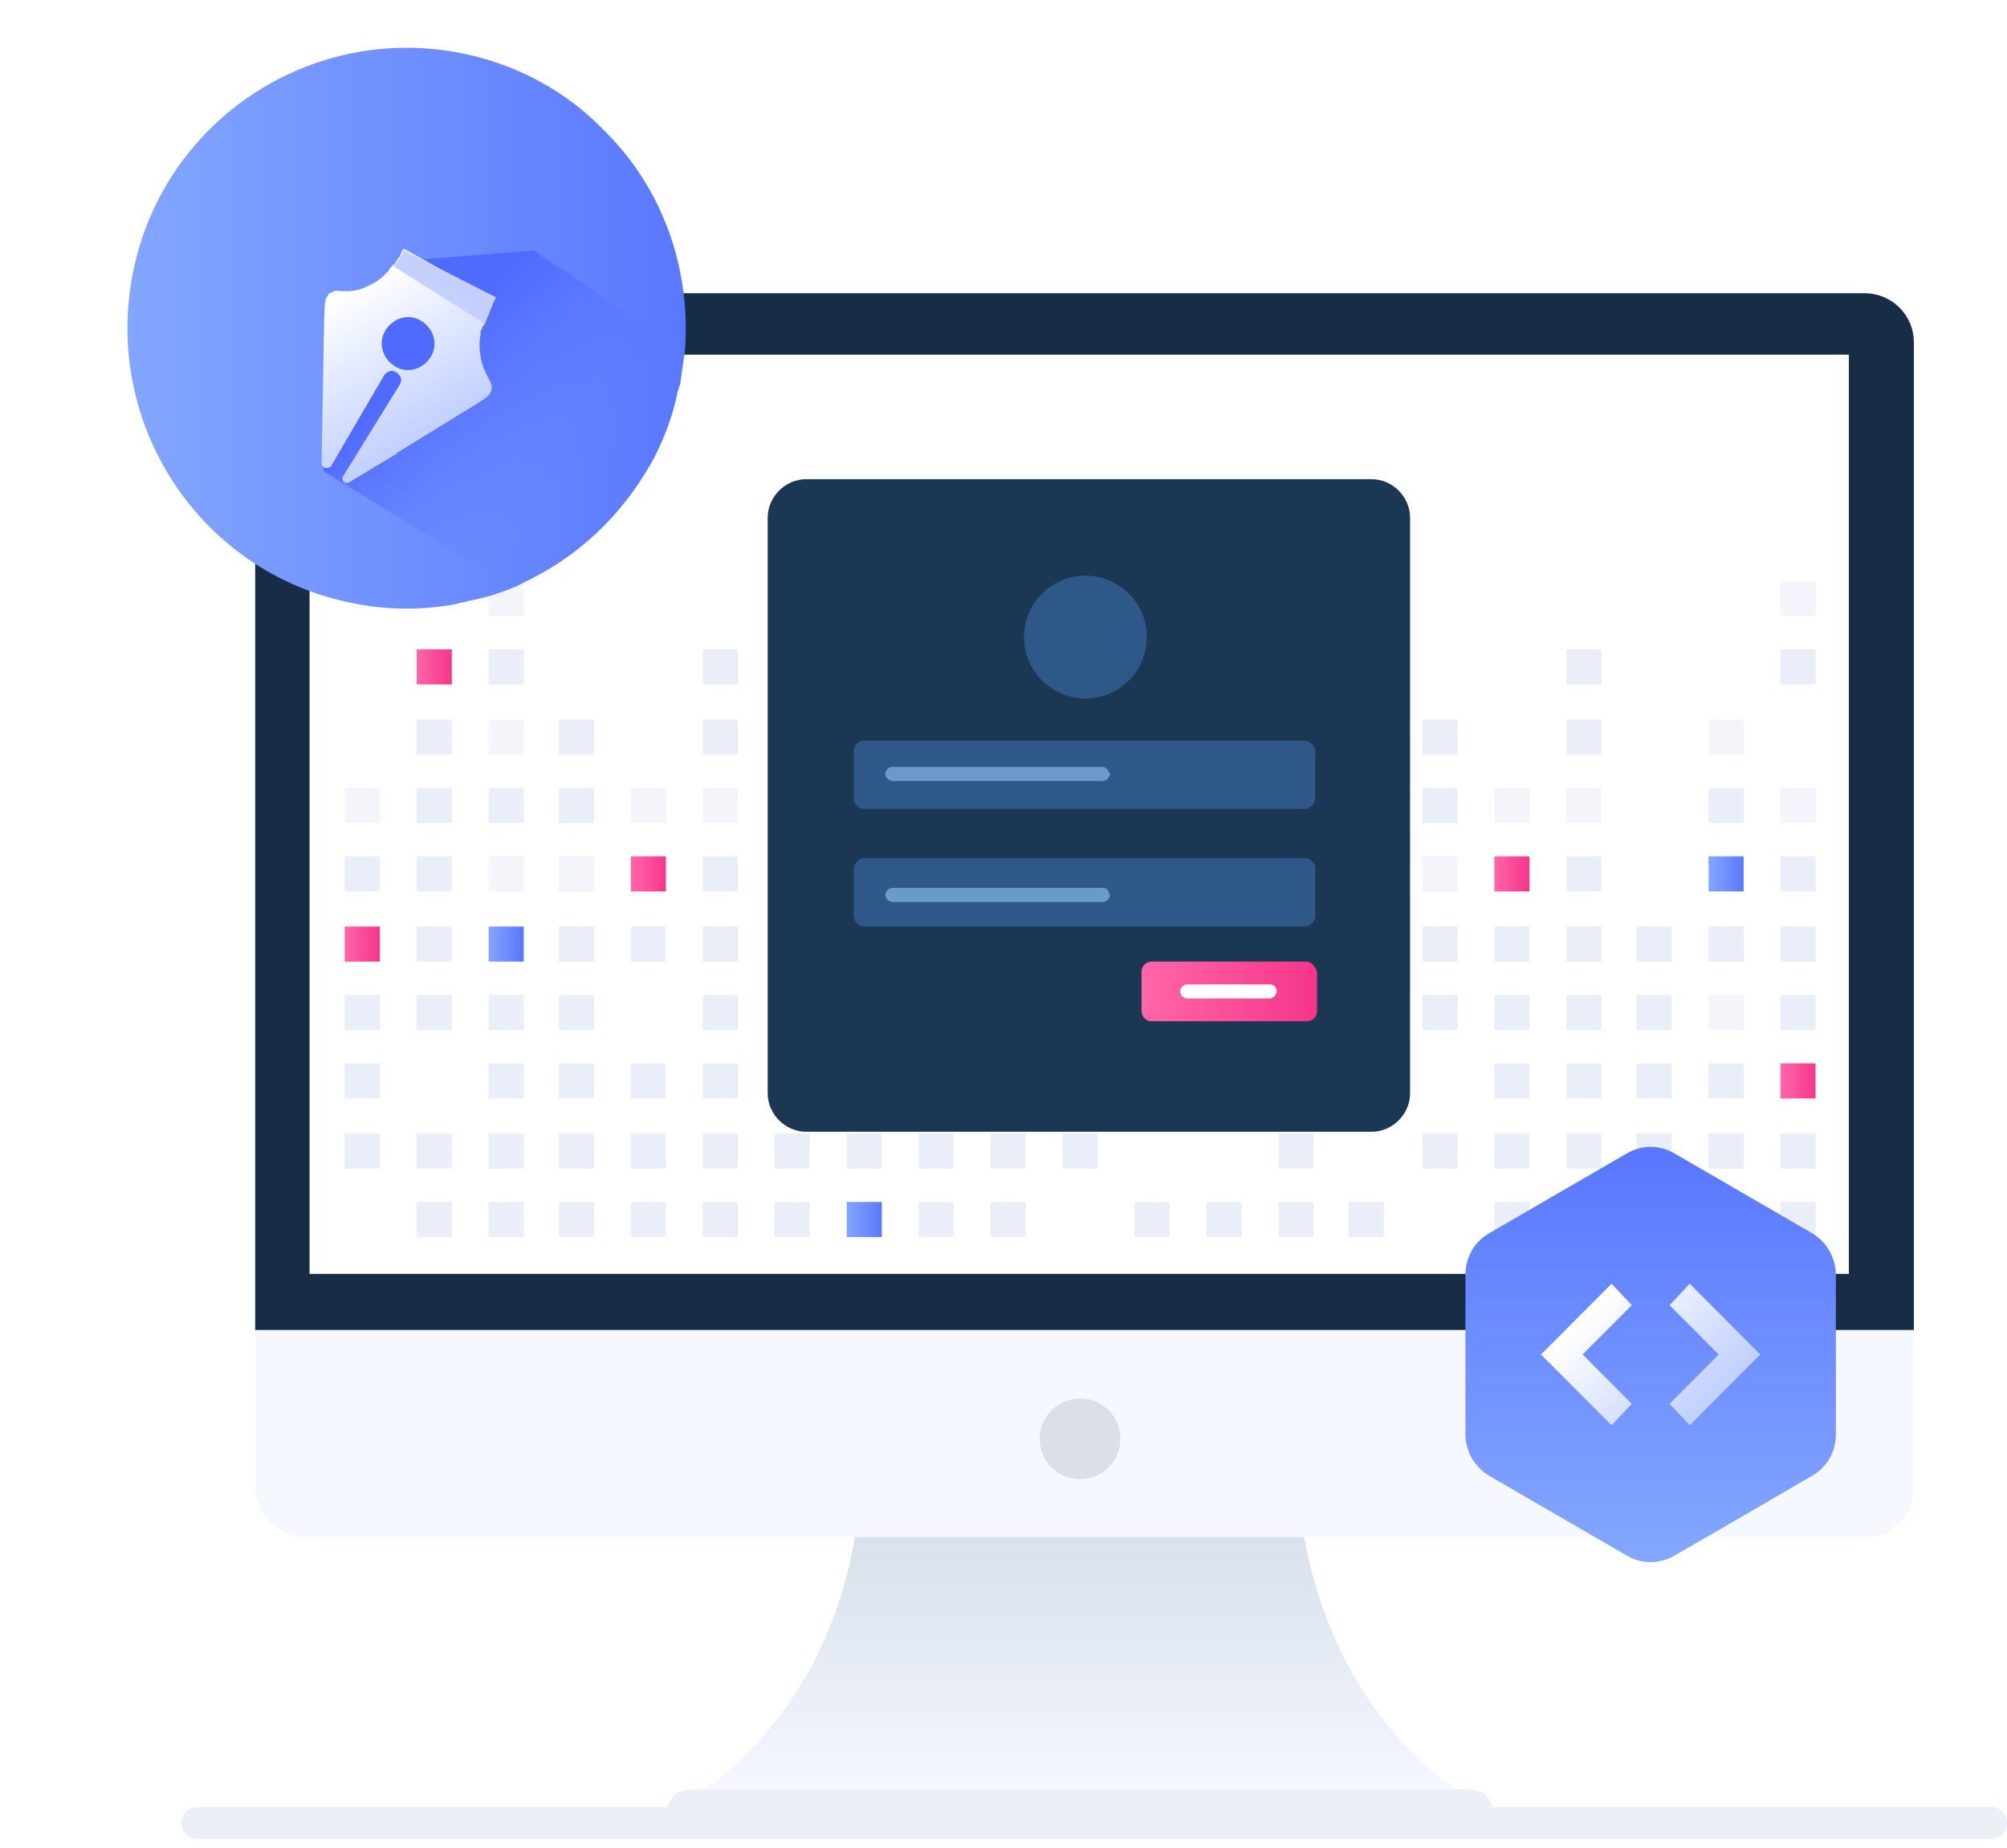 <svg xmlns="http://www.w3.org/2000/svg" width="126" height="116" viewBox="0 0 126 116" fill="none"><path d="M12.383 114.449H125" stroke="#EBF0F6" stroke-width="2" stroke-miterlimit="10" stroke-linecap="round" stroke-linejoin="round"></path><path d="M93.265 113.568C84.89 113.788 74.862 113.568 67.81 113.458C60.758 113.678 50.73 113.788 42.355 113.568C50.62 108.832 53.485 100.131 53.926 94.404H81.584C82.135 100.131 85 108.832 93.265 113.568Z" fill="url(#paint0_linear_5376_10044)"></path><path d="M43.236 115H92.382C93.044 115 93.705 114.449 93.705 113.678C93.705 113.017 93.154 112.356 92.382 112.356H43.236C42.575 112.356 41.914 112.907 41.914 113.678C41.914 114.449 42.465 115 43.236 115Z" fill="#EBF0F6"></path><path d="M120.152 21.494V93.413C120.152 95.175 118.719 96.497 117.066 96.497H19.105C17.452 96.497 16.02 95.065 16.02 93.413V21.494C16.02 19.842 17.452 18.41 19.105 18.41H117.066C118.719 18.41 120.152 19.732 120.152 21.494Z" fill="#F5F8FF"></path><path d="M120.152 21.494V83.501H16.02V21.494C16.02 19.842 17.452 18.41 19.105 18.41H117.066C118.719 18.41 120.152 19.732 120.152 21.494Z" fill="#172D45"></path><path d="M116.073 22.265H19.434V79.976H116.073V22.265Z" fill="white"></path><path d="M67.808 92.862C69.208 92.862 70.342 91.728 70.342 90.329C70.342 88.93 69.208 87.796 67.808 87.796C66.408 87.796 65.273 88.93 65.273 90.329C65.273 91.728 66.408 92.862 67.808 92.862Z" fill="#DBDFE6"></path><path d="M23.845 71.165H21.641V73.368H23.845V71.165Z" fill="#EAEEF9"></path><path d="M23.845 66.76H21.641V68.963H23.845V66.76Z" fill="#EAEEF9"></path><path d="M23.845 62.465H21.641V64.668H23.845V62.465Z" fill="#EAEEF9"></path><path d="M23.845 58.169H21.641V60.372H23.845V58.169Z" fill="url(#paint1_linear_5376_10044)"></path><path d="M23.845 53.764H21.641V55.967H23.845V53.764Z" fill="#EAEEF9"></path><path d="M23.845 49.469H21.641V51.672H23.845V49.469Z" fill="#F3F5FA"></path><path d="M28.364 75.461H26.16V77.664H28.364V75.461Z" fill="#EAEEF9"></path><path d="M28.364 71.165H26.16V73.368H28.364V71.165Z" fill="#EAEEF9"></path><path d="M28.364 62.465H26.16V64.668H28.364V62.465Z" fill="#EAEEF9"></path><path d="M28.364 58.169H26.16V60.372H28.364V58.169Z" fill="#EAEEF9"></path><path d="M28.364 53.764H26.16V55.967H28.364V53.764Z" fill="#EAEEF9"></path><path d="M28.364 49.469H26.16V51.672H28.364V49.469Z" fill="#EAEEF9"></path><path d="M28.364 45.173H26.16V47.376H28.364V45.173Z" fill="#EAEEF9"></path><path d="M28.364 40.768H26.16V42.971H28.364V40.768Z" fill="url(#paint2_linear_5376_10044)"></path><path d="M32.88 75.461H30.676V77.664H32.88V75.461Z" fill="#EAEEF9"></path><path d="M32.88 71.165H30.676V73.368H32.88V71.165Z" fill="#EAEEF9"></path><path d="M32.88 66.76H30.676V68.963H32.88V66.76Z" fill="#EAEEF9"></path><path d="M32.88 62.465H30.676V64.668H32.88V62.465Z" fill="#EAEEF9"></path><path d="M32.88 58.169H30.676V60.372H32.88V58.169Z" fill="url(#paint3_linear_5376_10044)"></path><path d="M32.88 53.764H30.676V55.967H32.88V53.764Z" fill="#F3F5FA"></path><path d="M32.88 49.469H30.676V51.672H32.88V49.469Z" fill="#EAEEF9"></path><path d="M32.88 45.173H30.676V47.376H32.88V45.173Z" fill="#F3F5FA"></path><path d="M32.88 40.768H30.676V42.971H32.88V40.768Z" fill="#EAEEF9"></path><path d="M32.88 36.473H30.676V38.675H32.88V36.473Z" fill="#F3F5FA"></path><path d="M37.29 75.461H35.086V77.664H37.29V75.461Z" fill="#EAEEF9"></path><path d="M37.29 71.165H35.086V73.368H37.29V71.165Z" fill="#EAEEF9"></path><path d="M37.29 66.76H35.086V68.963H37.29V66.76Z" fill="#EAEEF9"></path><path d="M37.29 62.465H35.086V64.668H37.29V62.465Z" fill="#EAEEF9"></path><path d="M37.29 58.169H35.086V60.372H37.29V58.169Z" fill="#EAEEF9"></path><path d="M37.29 53.764H35.086V55.967H37.29V53.764Z" fill="#F3F5FA"></path><path d="M37.29 49.469H35.086V51.672H37.29V49.469Z" fill="#EAEEF9"></path><path d="M37.29 45.173H35.086V47.376H37.29V45.173Z" fill="#EAEEF9"></path><path d="M41.805 75.461H39.602V77.664H41.805V75.461Z" fill="#EAEEF9"></path><path d="M41.805 71.165H39.602V73.368H41.805V71.165Z" fill="#EAEEF9"></path><path d="M41.805 66.76H39.602V68.963H41.805V66.76Z" fill="#EAEEF9"></path><path d="M41.805 58.169H39.602V60.372H41.805V58.169Z" fill="#EAEEF9"></path><path d="M41.805 53.764H39.602V55.967H41.805V53.764Z" fill="url(#paint4_linear_5376_10044)"></path><path d="M41.805 49.469H39.602V51.672H41.805V49.469Z" fill="#F3F5FA"></path><path d="M46.325 75.461H44.121V77.664H46.325V75.461Z" fill="#EAEEF9"></path><path d="M46.325 71.165H44.121V73.368H46.325V71.165Z" fill="#EAEEF9"></path><path d="M46.325 66.76H44.121V68.963H46.325V66.76Z" fill="#EAEEF9"></path><path d="M46.325 62.465H44.121V64.668H46.325V62.465Z" fill="#EAEEF9"></path><path d="M46.325 58.169H44.121V60.372H46.325V58.169Z" fill="#EAEEF9"></path><path d="M46.325 53.764H44.121V55.967H46.325V53.764Z" fill="#EAEEF9"></path><path d="M46.325 49.469H44.121V51.672H46.325V49.469Z" fill="#F3F5FA"></path><path d="M46.325 45.173H44.121V47.376H46.325V45.173Z" fill="#EAEEF9"></path><path d="M46.325 40.768H44.121V42.971H46.325V40.768Z" fill="#EAEEF9"></path><path d="M50.841 75.461H48.637V77.664H50.841V75.461Z" fill="#EAEEF9"></path><path d="M50.841 71.165H48.637V73.368H50.841V71.165Z" fill="#EAEEF9"></path><path d="M50.841 66.76H48.637V68.963H50.841V66.76Z" fill="#EAEEF9"></path><path d="M50.841 58.169H48.637V60.372H50.841V58.169Z" fill="#EAEEF9"></path><path d="M50.841 53.764H48.637V55.967H50.841V53.764Z" fill="#F3F5FA"></path><path d="M55.36 75.461H53.156V77.664H55.36V75.461Z" fill="url(#paint5_linear_5376_10044)"></path><path d="M55.36 71.165H53.156V73.368H55.36V71.165Z" fill="#EAEEF9"></path><path d="M55.36 66.76H53.156V68.963H55.36V66.76Z" fill="#EAEEF9"></path><path d="M55.36 62.465H53.156V64.668H55.36V62.465Z" fill="#F3F5FA"></path><path d="M55.36 58.169H53.156V60.372H55.36V58.169Z" fill="#EAEEF9"></path><path d="M55.36 49.469H53.156V51.672H55.36V49.469Z" fill="#EAEEF9"></path><path d="M55.36 45.173H53.156V47.376H55.36V45.173Z" fill="#F3F5FA"></path><path d="M59.876 75.461H57.672V77.664H59.876V75.461Z" fill="#EAEEF9"></path><path d="M59.876 71.165H57.672V73.368H59.876V71.165Z" fill="#EAEEF9"></path><path d="M59.876 66.76H57.672V68.963H59.876V66.76Z" fill="url(#paint6_linear_5376_10044)"></path><path d="M59.876 62.465H57.672V64.668H59.876V62.465Z" fill="#EAEEF9"></path><path d="M59.876 58.169H57.672V60.372H59.876V58.169Z" fill="#EAEEF9"></path><path d="M59.876 53.764H57.672V55.967H59.876V53.764Z" fill="#EAEEF9"></path><path d="M59.876 49.469H57.672V51.672H59.876V49.469Z" fill="#F3F5FA"></path><path d="M59.876 40.768H57.672V42.971H59.876V40.768Z" fill="#EAEEF9"></path><path d="M59.876 36.473H57.672V38.675H59.876V36.473Z" fill="#F3F5FA"></path><path d="M91.505 71.165H89.301V73.368H91.505V71.165Z" fill="#EAEEF9"></path><path d="M91.505 62.465H89.301V64.668H91.505V62.465Z" fill="#EAEEF9"></path><path d="M91.505 58.169H89.301V60.372H91.505V58.169Z" fill="#EAEEF9"></path><path d="M91.505 53.764H89.301V55.967H91.505V53.764Z" fill="#F3F5FA"></path><path d="M91.505 49.469H89.301V51.672H91.505V49.469Z" fill="#EAEEF9"></path><path d="M91.505 45.173H89.301V47.376H91.505V45.173Z" fill="#EAEEF9"></path><path d="M96.02 75.461H93.816V77.664H96.02V75.461Z" fill="#EAEEF9"></path><path d="M96.02 71.165H93.816V73.368H96.02V71.165Z" fill="#EAEEF9"></path><path d="M96.02 66.76H93.816V68.963H96.02V66.76Z" fill="#EAEEF9"></path><path d="M96.02 62.465H93.816V64.668H96.02V62.465Z" fill="#EAEEF9"></path><path d="M96.02 58.169H93.816V60.372H96.02V58.169Z" fill="#EAEEF9"></path><path d="M96.02 53.764H93.816V55.967H96.02V53.764Z" fill="url(#paint7_linear_5376_10044)"></path><path d="M96.02 49.469H93.816V51.672H96.02V49.469Z" fill="#F3F5FA"></path><path d="M100.54 75.461H98.336V77.664H100.54V75.461Z" fill="#EAEEF9"></path><path d="M100.54 71.165H98.336V73.368H100.54V71.165Z" fill="#EAEEF9"></path><path d="M100.54 66.76H98.336V68.963H100.54V66.76Z" fill="#EAEEF9"></path><path d="M100.54 62.465H98.336V64.668H100.54V62.465Z" fill="#EAEEF9"></path><path d="M100.54 58.169H98.336V60.372H100.54V58.169Z" fill="#EAEEF9"></path><path d="M100.54 53.764H98.336V55.967H100.54V53.764Z" fill="#EAEEF9"></path><path d="M100.54 49.469H98.336V51.672H100.54V49.469Z" fill="#F3F5FA"></path><path d="M100.54 45.173H98.336V47.376H100.54V45.173Z" fill="#EAEEF9"></path><path d="M100.54 40.768H98.336V42.971H100.54V40.768Z" fill="#EAEEF9"></path><path d="M104.946 75.461H102.742V77.664H104.946V75.461Z" fill="#EAEEF9"></path><path d="M104.946 71.165H102.742V73.368H104.946V71.165Z" fill="#EAEEF9"></path><path d="M104.946 66.76H102.742V68.963H104.946V66.76Z" fill="#EAEEF9"></path><path d="M104.946 62.465H102.742V64.668H104.946V62.465Z" fill="#EAEEF9"></path><path d="M104.946 58.169H102.742V60.372H104.946V58.169Z" fill="#EAEEF9"></path><path d="M109.466 75.461H107.262V77.664H109.466V75.461Z" fill="url(#paint8_linear_5376_10044)"></path><path d="M109.466 71.165H107.262V73.368H109.466V71.165Z" fill="#EAEEF9"></path><path d="M109.466 66.76H107.262V68.963H109.466V66.76Z" fill="#EAEEF9"></path><path d="M109.466 62.465H107.262V64.668H109.466V62.465Z" fill="#F3F5FA"></path><path d="M109.466 58.169H107.262V60.372H109.466V58.169Z" fill="#EAEEF9"></path><path d="M109.466 53.764H107.262V55.967H109.466V53.764Z" fill="url(#paint9_linear_5376_10044)"></path><path d="M109.466 49.469H107.262V51.672H109.466V49.469Z" fill="#EAEEF9"></path><path d="M109.466 45.173H107.262V47.376H109.466V45.173Z" fill="#F3F5FA"></path><path d="M113.981 75.461H111.777V77.664H113.981V75.461Z" fill="#EAEEF9"></path><path d="M113.981 71.165H111.777V73.368H113.981V71.165Z" fill="#EAEEF9"></path><path d="M113.981 66.76H111.777V68.963H113.981V66.76Z" fill="url(#paint10_linear_5376_10044)"></path><path d="M113.981 62.465H111.777V64.668H113.981V62.465Z" fill="#EAEEF9"></path><path d="M113.981 58.169H111.777V60.372H113.981V58.169Z" fill="#EAEEF9"></path><path d="M113.981 53.764H111.777V55.967H113.981V53.764Z" fill="#EAEEF9"></path><path d="M113.981 49.469H111.777V51.672H113.981V49.469Z" fill="#F3F5FA"></path><path d="M113.981 40.768H111.777V42.971H113.981V40.768Z" fill="#EAEEF9"></path><path d="M113.981 36.473H111.777V38.675H113.981V36.473Z" fill="#F3F5FA"></path><path d="M64.395 75.461H62.191V77.664H64.395V75.461Z" fill="#EAEEF9"></path><path d="M64.395 71.165H62.191V73.368H64.395V71.165Z" fill="#EAEEF9"></path><path d="M64.395 66.76H62.191V68.963H64.395V66.76Z" fill="#EAEEF9"></path><path d="M64.395 58.169H62.191V60.372H64.395V58.169Z" fill="#F3F5FA"></path><path d="M64.395 49.469H62.191V51.672H64.395V49.469Z" fill="#EAEEF9"></path><path d="M64.395 45.173H62.191V47.376H64.395V45.173Z" fill="#F3F5FA"></path><path d="M64.395 40.768H62.191V42.971H64.395V40.768Z" fill="#EAEEF9"></path><path d="M64.395 36.473H62.191V38.675H64.395V36.473Z" fill="#F3F5FA"></path><path d="M68.915 71.165H66.711V73.368H68.915V71.165Z" fill="#EAEEF9"></path><path d="M68.915 66.76H66.711V68.963H68.915V66.76Z" fill="#F3F5FA"></path><path d="M68.915 62.465H66.711V64.668H68.915V62.465Z" fill="#EAEEF9"></path><path d="M68.915 58.169H66.711V60.372H68.915V58.169Z" fill="#EAEEF9"></path><path d="M68.915 53.764H66.711V55.967H68.915V53.764Z" fill="url(#paint11_linear_5376_10044)"></path><path d="M68.915 49.469H66.711V51.672H68.915V49.469Z" fill="#EAEEF9"></path><path d="M68.915 45.173H66.711V47.376H68.915V45.173Z" fill="#EAEEF9"></path><path d="M73.43 75.461H71.227V77.664H73.43V75.461Z" fill="#EAEEF9"></path><path d="M73.43 66.76H71.227V68.963H73.43V66.76Z" fill="#EAEEF9"></path><path d="M73.43 62.465H71.227V64.668H73.43V62.465Z" fill="url(#paint12_linear_5376_10044)"></path><path d="M73.43 58.169H71.227V60.372H73.43V58.169Z" fill="#EAEEF9"></path><path d="M73.43 53.764H71.227V55.967H73.43V53.764Z" fill="#F3F5FA"></path><path d="M73.43 49.469H71.227V51.672H73.43V49.469Z" fill="url(#paint13_linear_5376_10044)"></path><path d="M77.95 75.461H75.746V77.664H77.95V75.461Z" fill="#EAEEF9"></path><path d="M77.95 62.465H75.746V64.668H77.95V62.465Z" fill="#F3F5FA"></path><path d="M77.95 58.169H75.746V60.372H77.95V58.169Z" fill="#EAEEF9"></path><path d="M77.95 53.764H75.746V55.967H77.95V53.764Z" fill="#EAEEF9"></path><path d="M82.466 75.461H80.262V77.664H82.466V75.461Z" fill="#EAEEF9"></path><path d="M82.466 71.165H80.262V73.368H82.466V71.165Z" fill="#EAEEF9"></path><path d="M82.466 66.76H80.262V68.963H82.466V66.76Z" fill="#EAEEF9"></path><path d="M82.466 62.465H80.262V64.668H82.466V62.465Z" fill="#EAEEF9"></path><path d="M82.466 58.169H80.262V60.372H82.466V58.169Z" fill="#F3F5FA"></path><path d="M82.466 53.764H80.262V55.967H82.466V53.764Z" fill="#EAEEF9"></path><path d="M82.466 49.469H80.262V51.672H82.466V49.469Z" fill="url(#paint14_linear_5376_10044)"></path><path d="M82.466 45.173H80.262V47.376H82.466V45.173Z" fill="#EAEEF9"></path><path d="M86.876 75.461H84.672V77.664H86.876V75.461Z" fill="#EAEEF9"></path><path d="M86.876 66.76H84.672V68.963H86.876V66.76Z" fill="#EAEEF9"></path><path d="M86.876 62.465H84.672V64.668H86.876V62.465Z" fill="#F3F5FA"></path><path d="M86.102 71.055H50.62C49.297 71.055 48.195 69.954 48.195 68.632V32.508C48.195 31.186 49.297 30.084 50.62 30.084H86.102C87.424 30.084 88.526 31.186 88.526 32.508V68.632C88.526 69.954 87.424 71.055 86.102 71.055Z" fill="#1C3754"></path><path d="M68.142 43.851C70.272 43.851 71.999 42.126 71.999 39.997C71.999 37.868 70.272 36.142 68.142 36.142C66.012 36.142 64.285 37.868 64.285 39.997C64.285 42.126 66.012 43.851 68.142 43.851Z" fill="#2D5887"></path><path d="M81.913 50.79H54.255C53.924 50.79 53.594 50.46 53.594 50.129V47.156C53.594 46.825 53.924 46.495 54.255 46.495H81.913C82.244 46.495 82.575 46.825 82.575 47.156V50.129C82.575 50.46 82.244 50.79 81.913 50.79Z" fill="#2D5887"></path><path d="M81.913 58.169H54.255C53.924 58.169 53.594 57.839 53.594 57.508V54.535C53.594 54.204 53.924 53.874 54.255 53.874H81.913C82.244 53.874 82.575 54.204 82.575 54.535V57.508C82.575 57.839 82.244 58.169 81.913 58.169Z" fill="#2D5887"></path><path d="M82.026 60.372H72.329C71.999 60.372 71.668 60.592 71.668 61.033V63.456C71.668 63.786 71.888 64.117 72.329 64.117H82.026C82.357 64.117 82.687 63.896 82.687 63.456V61.033C82.577 60.703 82.357 60.372 82.026 60.372Z" fill="url(#paint15_linear_5376_10044)"></path><path d="M79.71 61.804H74.531C74.31 61.804 74.09 62.024 74.09 62.245C74.09 62.465 74.31 62.685 74.531 62.685H79.71C79.93 62.685 80.15 62.465 80.15 62.245C80.15 61.914 79.93 61.804 79.71 61.804Z" fill="white"></path><path d="M69.242 55.746H56.019C55.798 55.746 55.578 55.967 55.578 56.187C55.578 56.407 55.798 56.628 56.019 56.628H69.242C69.462 56.628 69.683 56.407 69.683 56.187C69.573 55.856 69.462 55.746 69.242 55.746Z" fill="#6A99CC"></path><path d="M69.242 48.147H56.019C55.798 48.147 55.578 48.367 55.578 48.587C55.578 48.808 55.798 49.028 56.019 49.028H69.242C69.462 49.028 69.683 48.808 69.683 48.587C69.573 48.367 69.462 48.147 69.242 48.147Z" fill="#6A99CC"></path><g filter="url(#filter0_d_5376_10044)"><path d="M42.999 22.023C42.901 22.71 42.803 23.398 42.705 24.085C42.705 24.183 42.607 24.281 42.607 24.379C42.607 24.477 42.51 24.575 42.51 24.772C42.216 26.146 41.727 27.423 41.14 28.601C39.379 31.939 36.737 34.59 33.509 36.259C33.118 36.456 32.727 36.652 32.335 36.849C31.357 37.241 30.476 37.536 29.4 37.732C29.107 37.83 28.911 37.83 28.617 37.928C26.465 38.321 24.215 38.321 21.965 37.83C12.476 35.867 6.41 26.539 8.367 17.015C10.323 7.492 19.617 1.404 29.107 3.368C32.433 4.055 35.563 5.724 37.911 8.179C41.629 11.812 43.39 16.917 42.999 22.023Z" fill="url(#paint16_linear_5376_10044)"></path></g><path d="M42.986 22.111C42.986 22.798 42.79 23.486 42.692 24.173C42.692 24.271 42.692 24.369 42.594 24.468C42.594 24.566 42.594 24.664 42.496 24.86C42.203 26.235 41.714 27.511 41.127 28.689C39.366 32.028 36.725 34.679 33.496 36.348C33.105 36.544 32.714 36.74 32.322 36.937L20.289 29.573L22.735 21.129L26.061 16.318L33.496 15.729L42.986 22.111Z" fill="url(#paint17_linear_5376_10044)"></path><path d="M30.17 21.031C30.17 20.933 30.17 20.933 30.17 20.835C30.17 20.835 30.17 20.736 30.268 20.638C30.268 20.54 30.268 20.54 30.366 20.442C30.464 20.245 30.561 19.951 30.659 19.656C30.757 19.558 31.051 18.871 31.051 18.773L25.376 15.631C25.279 15.631 25.181 15.925 25.083 16.122C24.887 16.318 24.789 16.613 24.692 16.613C24.692 16.613 24.398 16.907 24.398 17.005L24.202 17.202C24.007 17.398 23.713 17.693 23.029 17.987C22.05 18.478 21.267 18.184 20.974 18.282L20.778 18.38C20.681 18.38 20.583 18.478 20.583 18.576C20.289 18.871 20.387 18.871 20.191 29.082C20.191 29.377 20.583 29.475 20.778 29.278L24.105 23.584C24.3 23.289 24.594 23.191 24.887 23.387C25.181 23.584 25.279 23.878 25.083 24.173L21.561 29.867C21.365 30.162 21.659 30.456 21.952 30.26L24.887 28.493L24.985 28.395L28.018 26.529C30.366 25.056 30.757 24.958 30.855 24.467C30.953 24.075 30.659 23.878 30.366 23.093C30.268 22.896 29.974 21.915 30.17 21.031ZM27.04 22.405C26.55 23.191 25.572 23.485 24.789 22.995C24.007 22.504 23.713 21.522 24.202 20.736C24.692 19.951 25.67 19.656 26.453 20.147C27.235 20.638 27.529 21.62 27.04 22.405Z" fill="url(#paint18_linear_5376_10044)"></path><path d="M31.148 18.674C31.05 18.772 30.757 19.46 30.757 19.558C30.659 19.852 30.463 20.147 30.463 20.343L24.691 16.711C24.789 16.612 24.887 16.416 25.083 16.22C25.181 16.023 25.376 15.729 25.376 15.729L31.148 18.674Z" fill="#C4D1FF"></path><g filter="url(#filter1_d_5376_10044)"><path d="M115.256 80.037V90.039C115.256 91.15 114.703 92.103 113.753 92.659L107.742 96.151L105.131 97.659C104.182 98.215 103.074 98.215 102.125 97.659L93.503 92.659C92.554 92.103 92 91.071 92 90.039V80.037C92 78.926 92.554 77.973 93.503 77.418L102.125 72.417C103.074 71.861 104.182 71.861 105.131 72.417L113.753 77.418C114.703 77.973 115.256 79.005 115.256 80.037Z" fill="url(#paint19_linear_5376_10044)"></path></g><path d="M101.176 80.593L96.746 85.038L101.176 89.483L102.442 88.134L99.356 85.038L102.442 81.942L101.176 80.593Z" fill="url(#paint20_linear_5376_10044)"></path><path d="M106.082 80.593L104.816 81.942L107.901 85.038L104.816 88.134L106.082 89.484L110.512 85.038L106.082 80.593Z" fill="url(#paint21_linear_5376_10044)"></path><defs><filter id="filter0_d_5376_10044" x="0" y="0" width="51.051" height="51.212" filterUnits="userSpaceOnUse" color-interpolation-filters="sRGB"><feGaussianBlur stdDeviation="4"></feGaussianBlur></filter><filter id="filter1_d_5376_10044" x="84" y="69" width="39.258" height="42.076" filterUnits="userSpaceOnUse" color-interpolation-filters="sRGB"><feGaussianBlur stdDeviation="4"></feGaussianBlur></filter><linearGradient id="paint0_linear_5376_10044" x1="67.804" y1="113.051" x2="67.804" y2="95.872" gradientUnits="userSpaceOnUse"><stop stop-color="#F5F8FF"></stop><stop offset="0.991" stop-color="#D8E0EB"></stop></linearGradient><linearGradient id="paint1_linear_5376_10044" x1="21.609" y1="59.237" x2="23.821" y2="59.237" gradientUnits="userSpaceOnUse"><stop stop-color="#FF66A9"></stop><stop offset="1" stop-color="#F53689"></stop></linearGradient><linearGradient id="paint2_linear_5376_10044" x1="26.119" y1="41.894" x2="28.331" y2="41.894" gradientUnits="userSpaceOnUse"><stop stop-color="#FF66A9"></stop><stop offset="1" stop-color="#F53689"></stop></linearGradient><linearGradient id="paint3_linear_5376_10044" x1="30.625" y1="59.237" x2="32.837" y2="59.237" gradientUnits="userSpaceOnUse"><stop stop-color="#83A6FF"></stop><stop offset="1" stop-color="#5A78FF"></stop></linearGradient><linearGradient id="paint4_linear_5376_10044" x1="39.642" y1="54.902" x2="41.853" y2="54.902" gradientUnits="userSpaceOnUse"><stop stop-color="#FF66A9"></stop><stop offset="1" stop-color="#F53689"></stop></linearGradient><linearGradient id="paint5_linear_5376_10044" x1="53.167" y1="76.581" x2="55.379" y2="76.581" gradientUnits="userSpaceOnUse"><stop stop-color="#83A6FF"></stop><stop offset="1" stop-color="#5A78FF"></stop></linearGradient><linearGradient id="paint6_linear_5376_10044" x1="57.673" y1="67.909" x2="59.885" y2="67.909" gradientUnits="userSpaceOnUse"><stop stop-color="#FF66A9"></stop><stop offset="1" stop-color="#F53689"></stop></linearGradient><linearGradient id="paint7_linear_5376_10044" x1="93.775" y1="54.902" x2="95.987" y2="54.902" gradientUnits="userSpaceOnUse"><stop stop-color="#FF66A9"></stop><stop offset="1" stop-color="#F53689"></stop></linearGradient><linearGradient id="paint8_linear_5376_10044" x1="107.301" y1="76.581" x2="109.513" y2="76.581" gradientUnits="userSpaceOnUse"><stop stop-color="#83A6FF"></stop><stop offset="1" stop-color="#5A78FF"></stop></linearGradient><linearGradient id="paint9_linear_5376_10044" x1="107.301" y1="54.902" x2="109.513" y2="54.902" gradientUnits="userSpaceOnUse"><stop stop-color="#83A6FF"></stop><stop offset="1" stop-color="#5A78FF"></stop></linearGradient><linearGradient id="paint10_linear_5376_10044" x1="111.807" y1="67.909" x2="114.019" y2="67.909" gradientUnits="userSpaceOnUse"><stop stop-color="#FF66A9"></stop><stop offset="1" stop-color="#F53689"></stop></linearGradient><linearGradient id="paint11_linear_5376_10044" x1="66.693" y1="54.902" x2="68.904" y2="54.902" gradientUnits="userSpaceOnUse"><stop stop-color="#83A6FF"></stop><stop offset="1" stop-color="#5A78FF"></stop></linearGradient><linearGradient id="paint12_linear_5376_10044" x1="71.198" y1="63.574" x2="73.41" y2="63.574" gradientUnits="userSpaceOnUse"><stop stop-color="#97FF66"></stop><stop offset="1" stop-color="#F53689"></stop></linearGradient><linearGradient id="paint13_linear_5376_10044" x1="71.198" y1="50.566" x2="73.41" y2="50.566" gradientUnits="userSpaceOnUse"><stop stop-color="#83A6FF"></stop><stop offset="1" stop-color="#5A78FF"></stop></linearGradient><linearGradient id="paint14_linear_5376_10044" x1="80.214" y1="50.566" x2="82.426" y2="50.566" gradientUnits="userSpaceOnUse"><stop stop-color="#FF66A9"></stop><stop offset="1" stop-color="#F53689"></stop></linearGradient><linearGradient id="paint15_linear_5376_10044" x1="71.704" y1="62.206" x2="82.601" y2="62.206" gradientUnits="userSpaceOnUse"><stop stop-color="#FF66A9"></stop><stop offset="1" stop-color="#F53689"></stop></linearGradient><linearGradient id="paint16_linear_5376_10044" x1="7.922" y1="20.587" x2="43.051" y2="20.587" gradientUnits="userSpaceOnUse"><stop stop-color="#83A6FF"></stop><stop offset="1" stop-color="#5A78FF"></stop></linearGradient><linearGradient id="paint17_linear_5376_10044" x1="27.294" y1="21.47" x2="36.186" y2="30.33" gradientUnits="userSpaceOnUse"><stop stop-color="#4F6AFF"></stop><stop offset="1" stop-color="#657EFF" stop-opacity="0"></stop></linearGradient><linearGradient id="paint18_linear_5376_10044" x1="27.241" y1="26.926" x2="22.184" y2="18.04" gradientUnits="userSpaceOnUse"><stop offset="0.011" stop-color="#C2D1FF"></stop><stop offset="1" stop-color="white"></stop></linearGradient><linearGradient id="paint19_linear_5376_10044" x1="103.624" y1="97.411" x2="103.624" y2="72.792" gradientUnits="userSpaceOnUse"><stop stop-color="#83A6FF"></stop><stop offset="1" stop-color="#5A78FF"></stop></linearGradient><linearGradient id="paint20_linear_5376_10044" x1="105.626" y1="89.54" x2="99.109" y2="83.046" gradientUnits="userSpaceOnUse"><stop offset="0.011" stop-color="#C2D1FF"></stop><stop offset="1" stop-color="white"></stop></linearGradient><linearGradient id="paint21_linear_5376_10044" x1="108.112" y1="87.047" x2="101.596" y2="80.553" gradientUnits="userSpaceOnUse"><stop offset="0.011" stop-color="#C2D1FF"></stop><stop offset="1" stop-color="white"></stop></linearGradient></defs></svg>